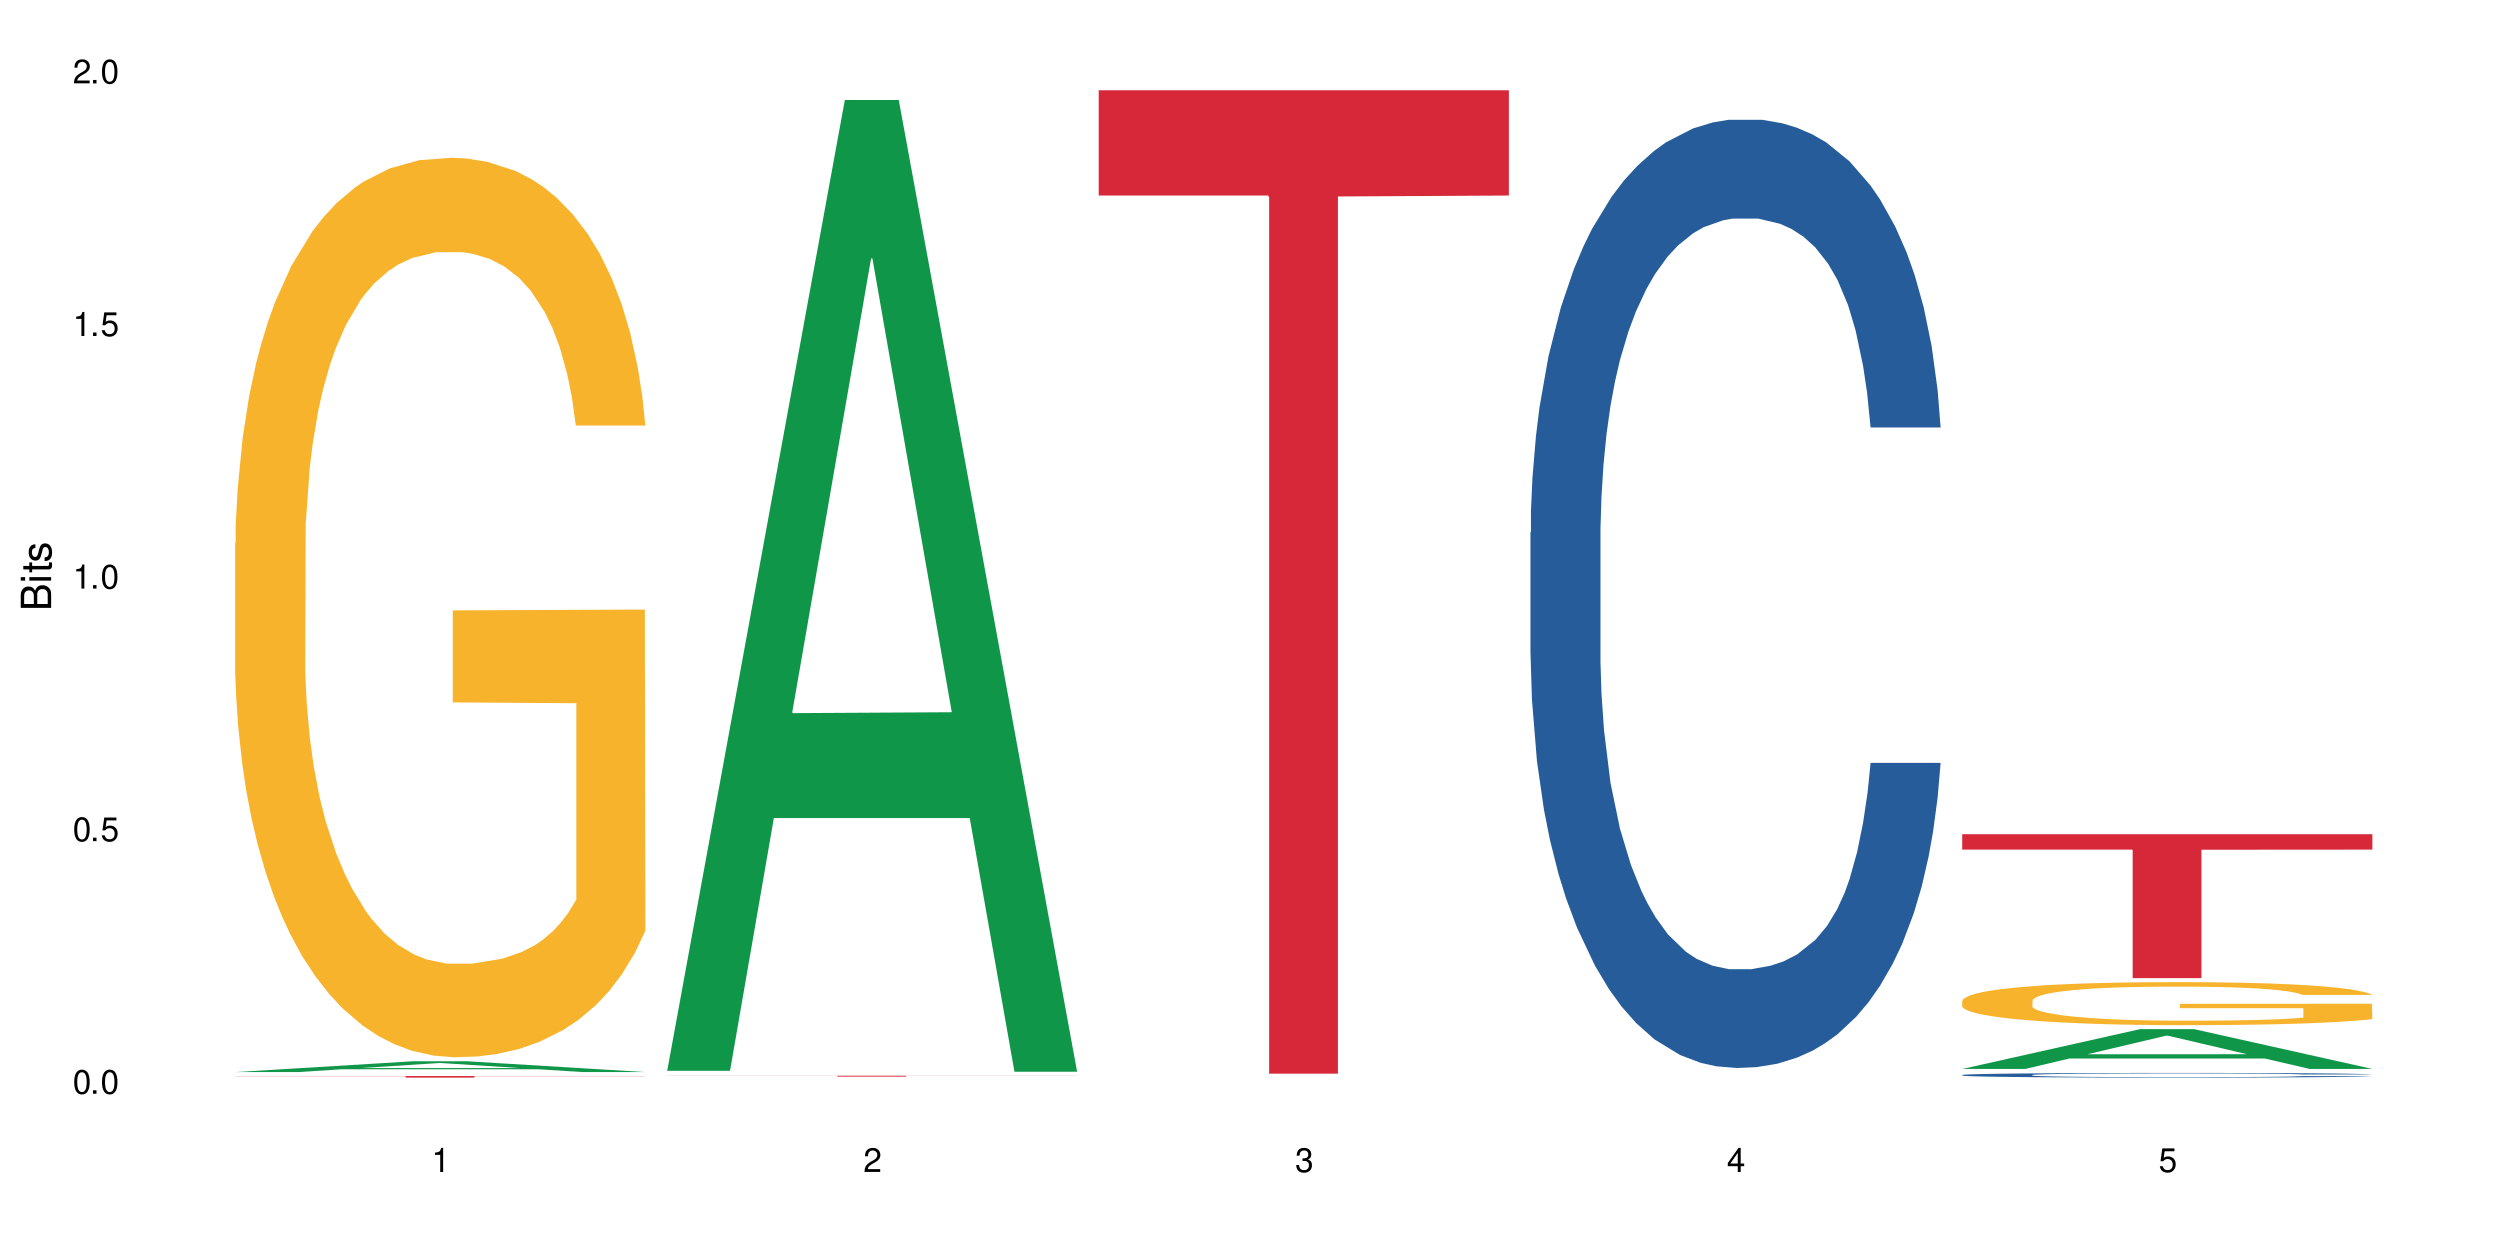 <?xml version="1.0" encoding="UTF-8"?>
<svg xmlns="http://www.w3.org/2000/svg" xmlns:xlink="http://www.w3.org/1999/xlink" width="720" height="360" viewBox="0 0 720 360">
<defs>
<g>
<g id="glyph-0-0">
</g>
<g id="glyph-0-1">
<path d="M 2.641 -6.938 C 2 -6.938 1.422 -6.656 1.078 -6.172 C 0.641 -5.562 0.406 -4.641 0.406 -3.359 C 0.406 -1.016 1.188 0.219 2.641 0.219 C 4.078 0.219 4.859 -1.016 4.859 -3.297 C 4.859 -4.641 4.656 -5.547 4.203 -6.172 C 3.844 -6.656 3.281 -6.938 2.641 -6.938 Z M 2.641 -6.188 C 3.547 -6.188 4 -5.25 4 -3.375 C 4 -1.406 3.562 -0.484 2.625 -0.484 C 1.734 -0.484 1.281 -1.438 1.281 -3.344 C 1.281 -5.25 1.734 -6.188 2.641 -6.188 Z M 2.641 -6.188 "/>
</g>
<g id="glyph-0-2">
<path d="M 1.828 -1 L 0.828 -1 L 0.828 0 L 1.828 0 Z M 1.828 -1 "/>
</g>
<g id="glyph-0-3">
<path d="M 4.562 -6.797 L 1.062 -6.797 L 0.547 -3.094 L 1.328 -3.094 C 1.719 -3.562 2.047 -3.734 2.578 -3.734 C 3.484 -3.734 4.062 -3.109 4.062 -2.094 C 4.062 -1.125 3.484 -0.531 2.578 -0.531 C 1.828 -0.531 1.375 -0.906 1.188 -1.672 L 0.328 -1.672 C 0.453 -1.109 0.547 -0.844 0.75 -0.594 C 1.125 -0.078 1.828 0.219 2.594 0.219 C 3.969 0.219 4.922 -0.781 4.922 -2.219 C 4.922 -3.562 4.031 -4.484 2.719 -4.484 C 2.25 -4.484 1.859 -4.359 1.469 -4.062 L 1.734 -5.969 L 4.562 -5.969 Z M 4.562 -6.797 "/>
</g>
<g id="glyph-0-4">
<path d="M 2.484 -4.938 L 2.484 0 L 3.328 0 L 3.328 -6.938 L 2.766 -6.938 C 2.469 -5.875 2.281 -5.734 0.984 -5.562 L 0.984 -4.938 Z M 2.484 -4.938 "/>
</g>
<g id="glyph-0-5">
<path d="M 4.859 -0.828 L 1.281 -0.828 C 1.359 -1.406 1.672 -1.781 2.5 -2.281 L 3.469 -2.828 C 4.406 -3.344 4.906 -4.062 4.906 -4.906 C 4.906 -5.484 4.672 -6.031 4.266 -6.406 C 3.859 -6.766 3.375 -6.938 2.719 -6.938 C 1.859 -6.938 1.219 -6.625 0.844 -6.031 C 0.609 -5.672 0.5 -5.234 0.484 -4.531 L 1.328 -4.531 C 1.359 -5.016 1.406 -5.281 1.531 -5.516 C 1.75 -5.938 2.188 -6.203 2.703 -6.203 C 3.469 -6.203 4.031 -5.641 4.031 -4.891 C 4.031 -4.344 3.719 -3.859 3.125 -3.516 L 2.234 -3 C 0.812 -2.172 0.406 -1.531 0.328 -0.016 L 4.859 -0.016 Z M 4.859 -0.828 "/>
</g>
<g id="glyph-0-6">
<path d="M 2.125 -3.188 L 2.578 -3.188 C 3.5 -3.188 3.984 -2.766 3.984 -1.922 C 3.984 -1.062 3.469 -0.531 2.594 -0.531 C 1.656 -0.531 1.203 -1 1.156 -2.016 L 0.312 -2.016 C 0.344 -1.453 0.438 -1.094 0.609 -0.781 C 0.953 -0.109 1.625 0.219 2.547 0.219 C 3.953 0.219 4.859 -0.625 4.859 -1.938 C 4.859 -2.828 4.516 -3.297 3.703 -3.594 C 4.344 -3.844 4.656 -4.328 4.656 -5.031 C 4.656 -6.219 3.875 -6.938 2.578 -6.938 C 1.203 -6.938 0.484 -6.172 0.453 -4.703 L 1.297 -4.703 C 1.312 -5.125 1.344 -5.359 1.453 -5.578 C 1.641 -5.969 2.062 -6.203 2.594 -6.203 C 3.344 -6.203 3.797 -5.75 3.797 -5 C 3.797 -4.516 3.609 -4.219 3.25 -4.047 C 3.016 -3.953 2.703 -3.922 2.125 -3.906 Z M 2.125 -3.188 "/>
</g>
<g id="glyph-0-7">
<path d="M 3.141 -1.672 L 3.141 0 L 3.984 0 L 3.984 -1.672 L 4.984 -1.672 L 4.984 -2.438 L 3.984 -2.438 L 3.984 -6.938 L 3.359 -6.938 L 0.266 -2.578 L 0.266 -1.672 Z M 3.141 -2.438 L 1 -2.438 L 3.141 -5.5 Z M 3.141 -2.438 "/>
</g>
<g id="glyph-1-0">
</g>
<g id="glyph-1-1">
<path d="M 0 -0.953 L 0 -4.891 C 0 -5.719 -0.234 -6.344 -0.734 -6.797 C -1.188 -7.234 -1.812 -7.469 -2.5 -7.469 C -3.547 -7.469 -4.188 -7 -4.625 -5.875 C -4.984 -6.688 -5.625 -7.094 -6.531 -7.094 C -7.172 -7.094 -7.734 -6.859 -8.141 -6.391 C -8.562 -5.922 -8.75 -5.344 -8.75 -4.5 L -8.75 -0.953 Z M -4.984 -2.062 L -7.766 -2.062 L -7.766 -4.219 C -7.766 -4.844 -7.688 -5.203 -7.453 -5.5 C -7.219 -5.812 -6.859 -5.969 -6.375 -5.969 C -5.891 -5.969 -5.531 -5.812 -5.297 -5.5 C -5.062 -5.203 -4.984 -4.844 -4.984 -4.219 Z M -0.984 -2.062 L -4 -2.062 L -4 -4.781 C -4 -5.766 -3.438 -6.359 -2.484 -6.359 C -1.547 -6.359 -0.984 -5.766 -0.984 -4.781 Z M -0.984 -2.062 "/>
</g>
<g id="glyph-1-2">
<path d="M -6.281 -1.797 L -6.281 -0.797 L 0 -0.797 L 0 -1.797 Z M -8.75 -1.797 L -8.75 -0.797 L -7.484 -0.797 L -7.484 -1.797 Z M -8.75 -1.797 "/>
</g>
<g id="glyph-1-3">
<path d="M -6.281 -3.047 L -6.281 -2.016 L -8.016 -2.016 L -8.016 -1.016 L -6.281 -1.016 L -6.281 -0.172 L -5.469 -0.172 L -5.469 -1.016 L -0.719 -1.016 C -0.078 -1.016 0.281 -1.453 0.281 -2.234 C 0.281 -2.5 0.25 -2.719 0.188 -3.047 L -0.641 -3.047 C -0.609 -2.906 -0.594 -2.766 -0.594 -2.562 C -0.594 -2.141 -0.719 -2.016 -1.156 -2.016 L -5.469 -2.016 L -5.469 -3.047 Z M -6.281 -3.047 "/>
</g>
<g id="glyph-1-4">
<path d="M -4.531 -5.25 C -5.766 -5.25 -6.469 -4.422 -6.469 -2.969 C -6.469 -1.516 -5.719 -0.562 -4.547 -0.562 C -3.562 -0.562 -3.094 -1.062 -2.734 -2.562 L -2.516 -3.484 C -2.344 -4.188 -2.094 -4.469 -1.641 -4.469 C -1.047 -4.469 -0.641 -3.875 -0.641 -3 C -0.641 -2.453 -0.797 -2 -1.062 -1.75 C -1.25 -1.594 -1.422 -1.531 -1.875 -1.469 L -1.875 -0.406 C -0.422 -0.453 0.281 -1.266 0.281 -2.922 C 0.281 -4.5 -0.5 -5.516 -1.719 -5.516 C -2.656 -5.516 -3.172 -4.984 -3.469 -3.734 L -3.703 -2.766 C -3.891 -1.953 -4.156 -1.609 -4.594 -1.609 C -5.188 -1.609 -5.547 -2.125 -5.547 -2.938 C -5.547 -3.75 -5.203 -4.172 -4.531 -4.203 Z M -4.531 -5.25 "/>
</g>
</g>
</defs>
<rect x="-72" y="-36" width="864" height="432" fill="rgb(100%, 100%, 100%)" fill-opacity="1"/>
<path fill-rule="nonzero" fill="rgb(6.275%, 58.824%, 28.235%)" fill-opacity="1" d="M 67.73 308.754 L 67.855 308.754 L 118.973 305.645 L 134.496 305.645 L 185.859 308.758 L 167.812 308.758 L 154.941 307.945 L 98.523 307.945 L 85.906 308.754 L 67.73 308.754 L 103.953 307.609 L 149.766 307.605 L 126.922 306.152 L 126.668 306.148 L 126.418 306.156 L 103.824 307.605 L 103.953 307.609 Z M 67.73 308.754 "/>
<path fill-rule="nonzero" fill="rgb(96.863%, 70.196%, 16.863%)" fill-opacity="1" d="M 67.73 156.387 L 67.875 156.152 L 67.875 151.418 L 68.453 140.773 L 69.891 126.102 L 71.766 114.035 L 73.781 104.574 L 75.078 99.605 L 77.238 92.508 L 79.113 87.301 L 83.867 76.652 L 89.918 66.715 L 93.23 62.457 L 96.977 58.434 L 102.305 53.941 L 104.754 52.285 L 112.246 48.5 L 120.746 46.133 L 130.109 45.422 L 134.43 45.66 L 140.336 46.605 L 148.406 49.207 L 153.016 51.574 L 156.617 53.941 L 160.363 57.016 L 164.973 61.746 L 169.293 67.426 L 172.75 73.105 L 176.207 80.203 L 179.09 87.773 L 181.539 96.055 L 183.699 105.992 L 184.996 114.273 L 185.859 122.555 L 165.836 122.555 L 164.684 114.273 L 163.387 107.887 L 161.227 100.078 L 159.066 94.398 L 156.902 89.902 L 152.871 83.75 L 149.414 79.965 L 145.09 76.652 L 140.914 74.523 L 136.16 73.105 L 133.277 72.633 L 125.645 72.633 L 118.727 74.289 L 114.695 76.18 L 111.812 78.074 L 107.781 81.621 L 105.332 84.461 L 103.891 86.355 L 99.566 93.688 L 96.688 100.312 L 95.102 104.809 L 93.086 111.906 L 91.645 118.297 L 90.059 127.758 L 89.195 134.859 L 88.043 150.945 L 87.898 193.535 L 88.332 202.527 L 89.195 212.227 L 90.348 220.742 L 92.078 229.734 L 93.805 236.598 L 96.832 245.824 L 99.426 251.977 L 101.441 255.996 L 105.332 262.387 L 106.914 264.516 L 110.66 268.773 L 114.551 272.086 L 119.305 274.926 L 122.906 276.344 L 128.668 277.527 L 136.016 277.527 L 144.66 276.109 L 150.133 274.215 L 153.879 272.324 L 156.328 270.668 L 159.352 268.062 L 161.516 265.699 L 163.531 263.094 L 165.98 259.074 L 165.98 202.527 L 130.398 202.289 L 130.398 175.789 L 185.715 175.555 L 185.859 268.062 L 182.836 274.453 L 179.09 280.605 L 175.488 285.336 L 171.742 289.359 L 166.414 293.855 L 162.09 296.691 L 155.465 300.004 L 149.414 302.133 L 143.074 303.555 L 137.457 304.266 L 130.828 304.5 L 124.922 304.027 L 118.586 302.609 L 113.543 300.715 L 108.934 298.348 L 104.32 295.273 L 98.559 290.305 L 94.812 286.281 L 90.926 281.312 L 87.035 275.398 L 83.578 269.012 L 81.273 264.043 L 78.969 258.363 L 76.52 251.266 L 74.215 243.223 L 72.484 235.887 L 70.898 227.605 L 69.746 219.797 L 68.594 209.148 L 68.02 200.633 L 67.73 193.297 Z M 67.73 156.387 "/>
<path fill-rule="nonzero" fill="rgb(83.922%, 15.686%, 22.353%)" fill-opacity="1" d="M 67.73 309.898 L 185.859 309.898 L 185.859 309.949 L 136.629 309.949 L 136.629 310.355 L 116.82 310.355 L 116.82 309.949 L 67.73 309.949 Z M 67.73 309.898 "/>
<path fill-rule="nonzero" fill="rgb(6.275%, 58.824%, 28.235%)" fill-opacity="1" d="M 192.078 308.395 L 192.203 308.133 L 243.316 28.793 L 258.84 28.793 L 310.207 308.656 L 292.16 308.656 L 279.285 235.605 L 222.871 235.605 L 210.25 308.395 L 192.078 308.395 L 228.297 205.383 L 274.113 205.121 L 251.27 74.516 L 251.016 74.254 L 250.762 75.043 L 228.172 205.121 L 228.297 205.383 Z M 192.078 308.395 "/>
<path fill-rule="nonzero" fill="rgb(83.922%, 15.686%, 22.353%)" fill-opacity="1" d="M 192.078 309.801 L 310.207 309.801 L 310.207 309.828 L 260.973 309.828 L 260.973 310.07 L 241.168 310.07 L 241.168 309.828 L 192.078 309.828 Z M 192.078 309.801 "/>
<path fill-rule="nonzero" fill="rgb(83.922%, 15.686%, 22.353%)" fill-opacity="1" d="M 316.426 26 L 434.555 26 L 434.555 56.316 L 385.32 56.582 L 385.32 309.211 L 365.512 309.211 L 365.512 56.848 L 365.227 56.316 L 316.426 56.316 Z M 316.426 26 "/>
<path fill-rule="nonzero" fill="rgb(14.51%, 36.078%, 60%)" fill-opacity="1" d="M 440.77 153.316 L 440.914 153.066 L 440.914 147.074 L 441.348 137.59 L 442.355 125.609 L 443.363 117.371 L 445.957 102.641 L 449.559 88.414 L 453.305 77.43 L 456.043 70.941 L 458.488 65.945 L 464.109 56.711 L 467.711 51.969 L 471.602 47.723 L 476.355 43.48 L 479.812 40.984 L 487.59 36.992 L 493.352 35.242 L 497.82 34.496 L 507.469 34.496 L 513.234 35.492 L 517.41 36.742 L 522.02 38.738 L 525.91 40.984 L 532.68 46.477 L 538.73 53.465 L 541.469 57.461 L 545.789 65.199 L 549.105 72.688 L 551.41 79.176 L 554.004 88.414 L 556.309 99.648 L 558.035 112.379 L 558.898 123.113 L 538.73 123.113 L 537.723 113.125 L 536.57 105.387 L 534.41 95.152 L 532.25 87.914 L 529.223 80.676 L 526.488 75.934 L 522.742 71.188 L 519.426 68.195 L 515.969 65.945 L 512.656 64.449 L 506.316 62.953 L 498.973 62.953 L 496.234 63.449 L 490.617 65.449 L 487.59 67.195 L 483.27 70.691 L 480.242 73.934 L 476.641 78.93 L 474.191 83.172 L 471.168 89.66 L 469.008 95.402 L 466.559 103.641 L 465.117 109.883 L 463.82 116.871 L 462.668 125.109 L 461.805 133.844 L 461.227 143.082 L 460.938 152.066 L 460.938 190.762 L 461.227 199.746 L 461.949 210.23 L 463.82 225.457 L 466.559 238.688 L 469.727 249.172 L 472.754 256.66 L 474.48 260.156 L 476.785 264.148 L 480.387 269.141 L 485.574 274.133 L 488.598 276.133 L 493.207 278.129 L 497.961 279.129 L 504.301 279.129 L 509.918 278.129 L 513.664 276.879 L 517.555 274.883 L 522.887 270.641 L 526.199 266.645 L 529.078 261.902 L 531.242 257.16 L 532.68 253.168 L 534.844 245.426 L 536.57 236.941 L 537.867 228.203 L 538.73 219.715 L 558.898 219.715 L 558.035 229.703 L 556.738 239.438 L 555.441 246.676 L 553.426 255.414 L 551.121 263.152 L 547.809 271.887 L 545.07 277.629 L 541.469 283.871 L 538.156 288.613 L 534.555 292.855 L 529.223 297.848 L 525.766 300.344 L 522.02 302.594 L 517.555 304.59 L 511.938 306.336 L 505.887 307.336 L 500.266 307.586 L 494.219 307.086 L 489.75 306.086 L 483.844 303.84 L 476.496 299.348 L 471.168 294.605 L 466.988 289.859 L 463.387 284.867 L 459.355 278.129 L 454.168 267.145 L 451 258.656 L 448.84 251.668 L 446.391 241.934 L 444.66 233.195 L 442.645 219.219 L 441.203 201.492 L 440.77 187.766 Z M 440.77 153.316 "/>
<path fill-rule="nonzero" fill="rgb(6.275%, 58.824%, 28.235%)" fill-opacity="1" d="M 565.117 307.852 L 565.242 307.84 L 616.355 296.391 L 631.879 296.391 L 683.246 307.859 L 665.199 307.859 L 652.324 304.867 L 595.91 304.867 L 583.293 307.852 L 565.117 307.852 L 601.34 303.629 L 647.152 303.617 L 624.309 298.266 L 624.055 298.254 L 623.805 298.285 L 601.211 303.617 L 601.34 303.629 Z M 565.117 307.852 "/>
<path fill-rule="nonzero" fill="rgb(14.51%, 36.078%, 60%)" fill-opacity="1" d="M 565.117 309.59 L 565.262 309.59 L 565.262 309.559 L 565.695 309.512 L 566.703 309.453 L 567.711 309.414 L 570.305 309.34 L 573.906 309.27 L 577.652 309.215 L 580.387 309.184 L 582.836 309.16 L 588.457 309.113 L 592.055 309.09 L 595.945 309.066 L 600.699 309.047 L 604.156 309.035 L 611.938 309.016 L 617.699 309.008 L 622.164 309.004 L 631.816 309.004 L 637.578 309.008 L 641.758 309.016 L 646.367 309.023 L 650.258 309.035 L 657.027 309.062 L 663.078 309.098 L 665.816 309.117 L 670.137 309.156 L 673.449 309.191 L 675.754 309.223 L 678.348 309.27 L 680.652 309.324 L 682.383 309.387 L 683.246 309.441 L 663.078 309.441 L 662.07 309.391 L 660.918 309.355 L 658.758 309.305 L 656.594 309.266 L 653.57 309.23 L 650.832 309.207 L 647.086 309.184 L 643.773 309.168 L 640.316 309.16 L 637.004 309.152 L 630.664 309.145 L 620.582 309.145 L 614.961 309.156 L 611.938 309.164 L 607.613 309.184 L 604.59 309.199 L 600.988 309.223 L 598.539 309.242 L 595.516 309.277 L 593.352 309.305 L 590.902 309.344 L 589.465 309.375 L 588.168 309.41 L 587.016 309.449 L 586.148 309.496 L 585.574 309.539 L 585.285 309.586 L 585.285 309.777 L 585.574 309.82 L 586.293 309.871 L 588.168 309.949 L 590.902 310.012 L 594.074 310.066 L 597.098 310.102 L 598.828 310.121 L 601.133 310.141 L 604.734 310.164 L 609.922 310.188 L 612.945 310.199 L 617.555 310.207 L 622.309 310.215 L 628.648 310.215 L 634.266 310.207 L 638.012 310.203 L 641.902 310.191 L 647.23 310.172 L 650.547 310.152 L 653.426 310.129 L 655.586 310.105 L 657.027 310.086 L 659.188 310.047 L 660.918 310.004 L 662.215 309.961 L 663.078 309.918 L 683.246 309.918 L 682.383 309.969 L 681.086 310.016 L 679.789 310.055 L 677.773 310.098 L 675.469 310.133 L 672.152 310.176 L 669.418 310.207 L 665.816 310.238 L 662.504 310.262 L 658.902 310.281 L 653.57 310.305 L 650.113 310.32 L 646.367 310.328 L 641.902 310.34 L 636.281 310.348 L 630.234 310.352 L 624.613 310.355 L 618.562 310.352 L 614.098 310.348 L 608.191 310.336 L 600.844 310.312 L 595.516 310.289 L 591.336 310.266 L 587.734 310.242 L 583.699 310.207 L 578.516 310.152 L 575.344 310.113 L 573.184 310.078 L 570.734 310.031 L 569.008 309.984 L 566.988 309.918 L 565.551 309.828 L 565.117 309.762 Z M 565.117 309.59 "/>
<path fill-rule="nonzero" fill="rgb(96.863%, 70.196%, 16.863%)" fill-opacity="1" d="M 565.117 288.164 L 565.262 288.152 L 565.262 287.926 L 565.836 287.418 L 567.277 286.715 L 569.152 286.137 L 571.168 285.684 L 572.465 285.445 L 574.625 285.105 L 576.5 284.859 L 581.254 284.348 L 587.301 283.875 L 590.617 283.668 L 594.363 283.477 L 599.691 283.262 L 602.141 283.184 L 609.633 283 L 618.133 282.887 L 627.496 282.855 L 631.816 282.867 L 637.723 282.91 L 645.789 283.035 L 650.402 283.148 L 654.004 283.262 L 657.746 283.41 L 662.359 283.637 L 666.68 283.906 L 670.137 284.18 L 673.594 284.52 L 676.477 284.879 L 678.926 285.277 L 681.086 285.754 L 682.383 286.148 L 683.246 286.543 L 663.223 286.543 L 662.07 286.148 L 660.773 285.844 L 658.613 285.469 L 656.453 285.199 L 654.289 284.984 L 650.258 284.688 L 646.801 284.508 L 642.477 284.348 L 638.301 284.246 L 633.547 284.18 L 630.664 284.156 L 623.031 284.156 L 616.113 284.234 L 612.082 284.324 L 609.199 284.418 L 605.168 284.586 L 602.719 284.723 L 601.277 284.812 L 596.953 285.164 L 594.074 285.48 L 592.488 285.695 L 590.473 286.035 L 589.031 286.34 L 587.445 286.793 L 586.582 287.133 L 585.43 287.902 L 585.285 289.941 L 585.719 290.371 L 586.582 290.836 L 587.734 291.242 L 589.465 291.672 L 591.191 292 L 594.219 292.441 L 596.812 292.738 L 598.828 292.93 L 602.719 293.234 L 604.301 293.336 L 608.047 293.539 L 611.938 293.699 L 616.691 293.836 L 620.293 293.902 L 626.055 293.961 L 633.402 293.961 L 642.047 293.891 L 647.52 293.801 L 651.266 293.711 L 653.715 293.629 L 656.738 293.508 L 658.902 293.395 L 660.918 293.27 L 663.367 293.078 L 663.367 290.371 L 627.785 290.359 L 627.785 289.09 L 683.102 289.082 L 683.246 293.508 L 680.223 293.812 L 676.477 294.105 L 672.875 294.332 L 669.129 294.523 L 663.797 294.738 L 659.477 294.875 L 652.852 295.035 L 646.801 295.137 L 640.461 295.203 L 634.844 295.238 L 628.215 295.25 L 622.309 295.227 L 615.969 295.16 L 610.93 295.07 L 606.32 294.957 L 601.707 294.809 L 595.945 294.57 L 592.199 294.379 L 588.312 294.141 L 584.422 293.855 L 580.965 293.551 L 578.66 293.312 L 576.355 293.043 L 573.906 292.703 L 571.602 292.316 L 569.871 291.969 L 568.285 291.57 L 567.133 291.195 L 565.98 290.688 L 565.406 290.281 L 565.117 289.93 Z M 565.117 288.164 "/>
<path fill-rule="nonzero" fill="rgb(83.922%, 15.686%, 22.353%)" fill-opacity="1" d="M 565.117 240.246 L 683.246 240.246 L 683.246 244.688 L 634.016 244.727 L 634.016 281.711 L 614.207 281.711 L 614.207 244.766 L 613.918 244.688 L 565.117 244.688 Z M 565.117 240.246 "/>
<g fill="rgb(0%, 0%, 0%)" fill-opacity="1">
<use xlink:href="#glyph-0-1" x="20.965" y="314.993"/>
<use xlink:href="#glyph-0-2" x="25.965" y="314.993"/>
<use xlink:href="#glyph-0-1" x="28.965" y="314.993"/>
</g>
<g fill="rgb(0%, 0%, 0%)" fill-opacity="1">
<use xlink:href="#glyph-0-1" x="20.965" y="242.251"/>
<use xlink:href="#glyph-0-2" x="25.965" y="242.251"/>
<use xlink:href="#glyph-0-3" x="28.965" y="242.251"/>
</g>
<g fill="rgb(0%, 0%, 0%)" fill-opacity="1">
<use xlink:href="#glyph-0-4" x="20.965" y="169.509"/>
<use xlink:href="#glyph-0-2" x="25.965" y="169.509"/>
<use xlink:href="#glyph-0-1" x="28.965" y="169.509"/>
</g>
<g fill="rgb(0%, 0%, 0%)" fill-opacity="1">
<use xlink:href="#glyph-0-4" x="20.965" y="96.767"/>
<use xlink:href="#glyph-0-2" x="25.965" y="96.767"/>
<use xlink:href="#glyph-0-3" x="28.965" y="96.767"/>
</g>
<g fill="rgb(0%, 0%, 0%)" fill-opacity="1">
<use xlink:href="#glyph-0-5" x="20.965" y="24.024"/>
<use xlink:href="#glyph-0-2" x="25.965" y="24.024"/>
<use xlink:href="#glyph-0-1" x="28.965" y="24.024"/>
</g>
<g fill="rgb(0%, 0%, 0%)" fill-opacity="1">
<use xlink:href="#glyph-0-4" x="124.297" y="337.532"/>
</g>
<g fill="rgb(0%, 0%, 0%)" fill-opacity="1">
<use xlink:href="#glyph-0-5" x="248.641" y="337.532"/>
</g>
<g fill="rgb(0%, 0%, 0%)" fill-opacity="1">
<use xlink:href="#glyph-0-6" x="372.988" y="337.532"/>
</g>
<g fill="rgb(0%, 0%, 0%)" fill-opacity="1">
<use xlink:href="#glyph-0-7" x="497.336" y="337.532"/>
</g>
<g fill="rgb(0%, 0%, 0%)" fill-opacity="1">
<use xlink:href="#glyph-0-3" x="621.684" y="337.532"/>
</g>
<g fill="rgb(0%, 0%, 0%)" fill-opacity="1">
<use xlink:href="#glyph-1-1" x="14.725" y="176.012"/>
<use xlink:href="#glyph-1-2" x="14.725" y="168.012"/>
<use xlink:href="#glyph-1-3" x="14.725" y="165.012"/>
<use xlink:href="#glyph-1-4" x="14.725" y="162.012"/>
</g>
</svg>
